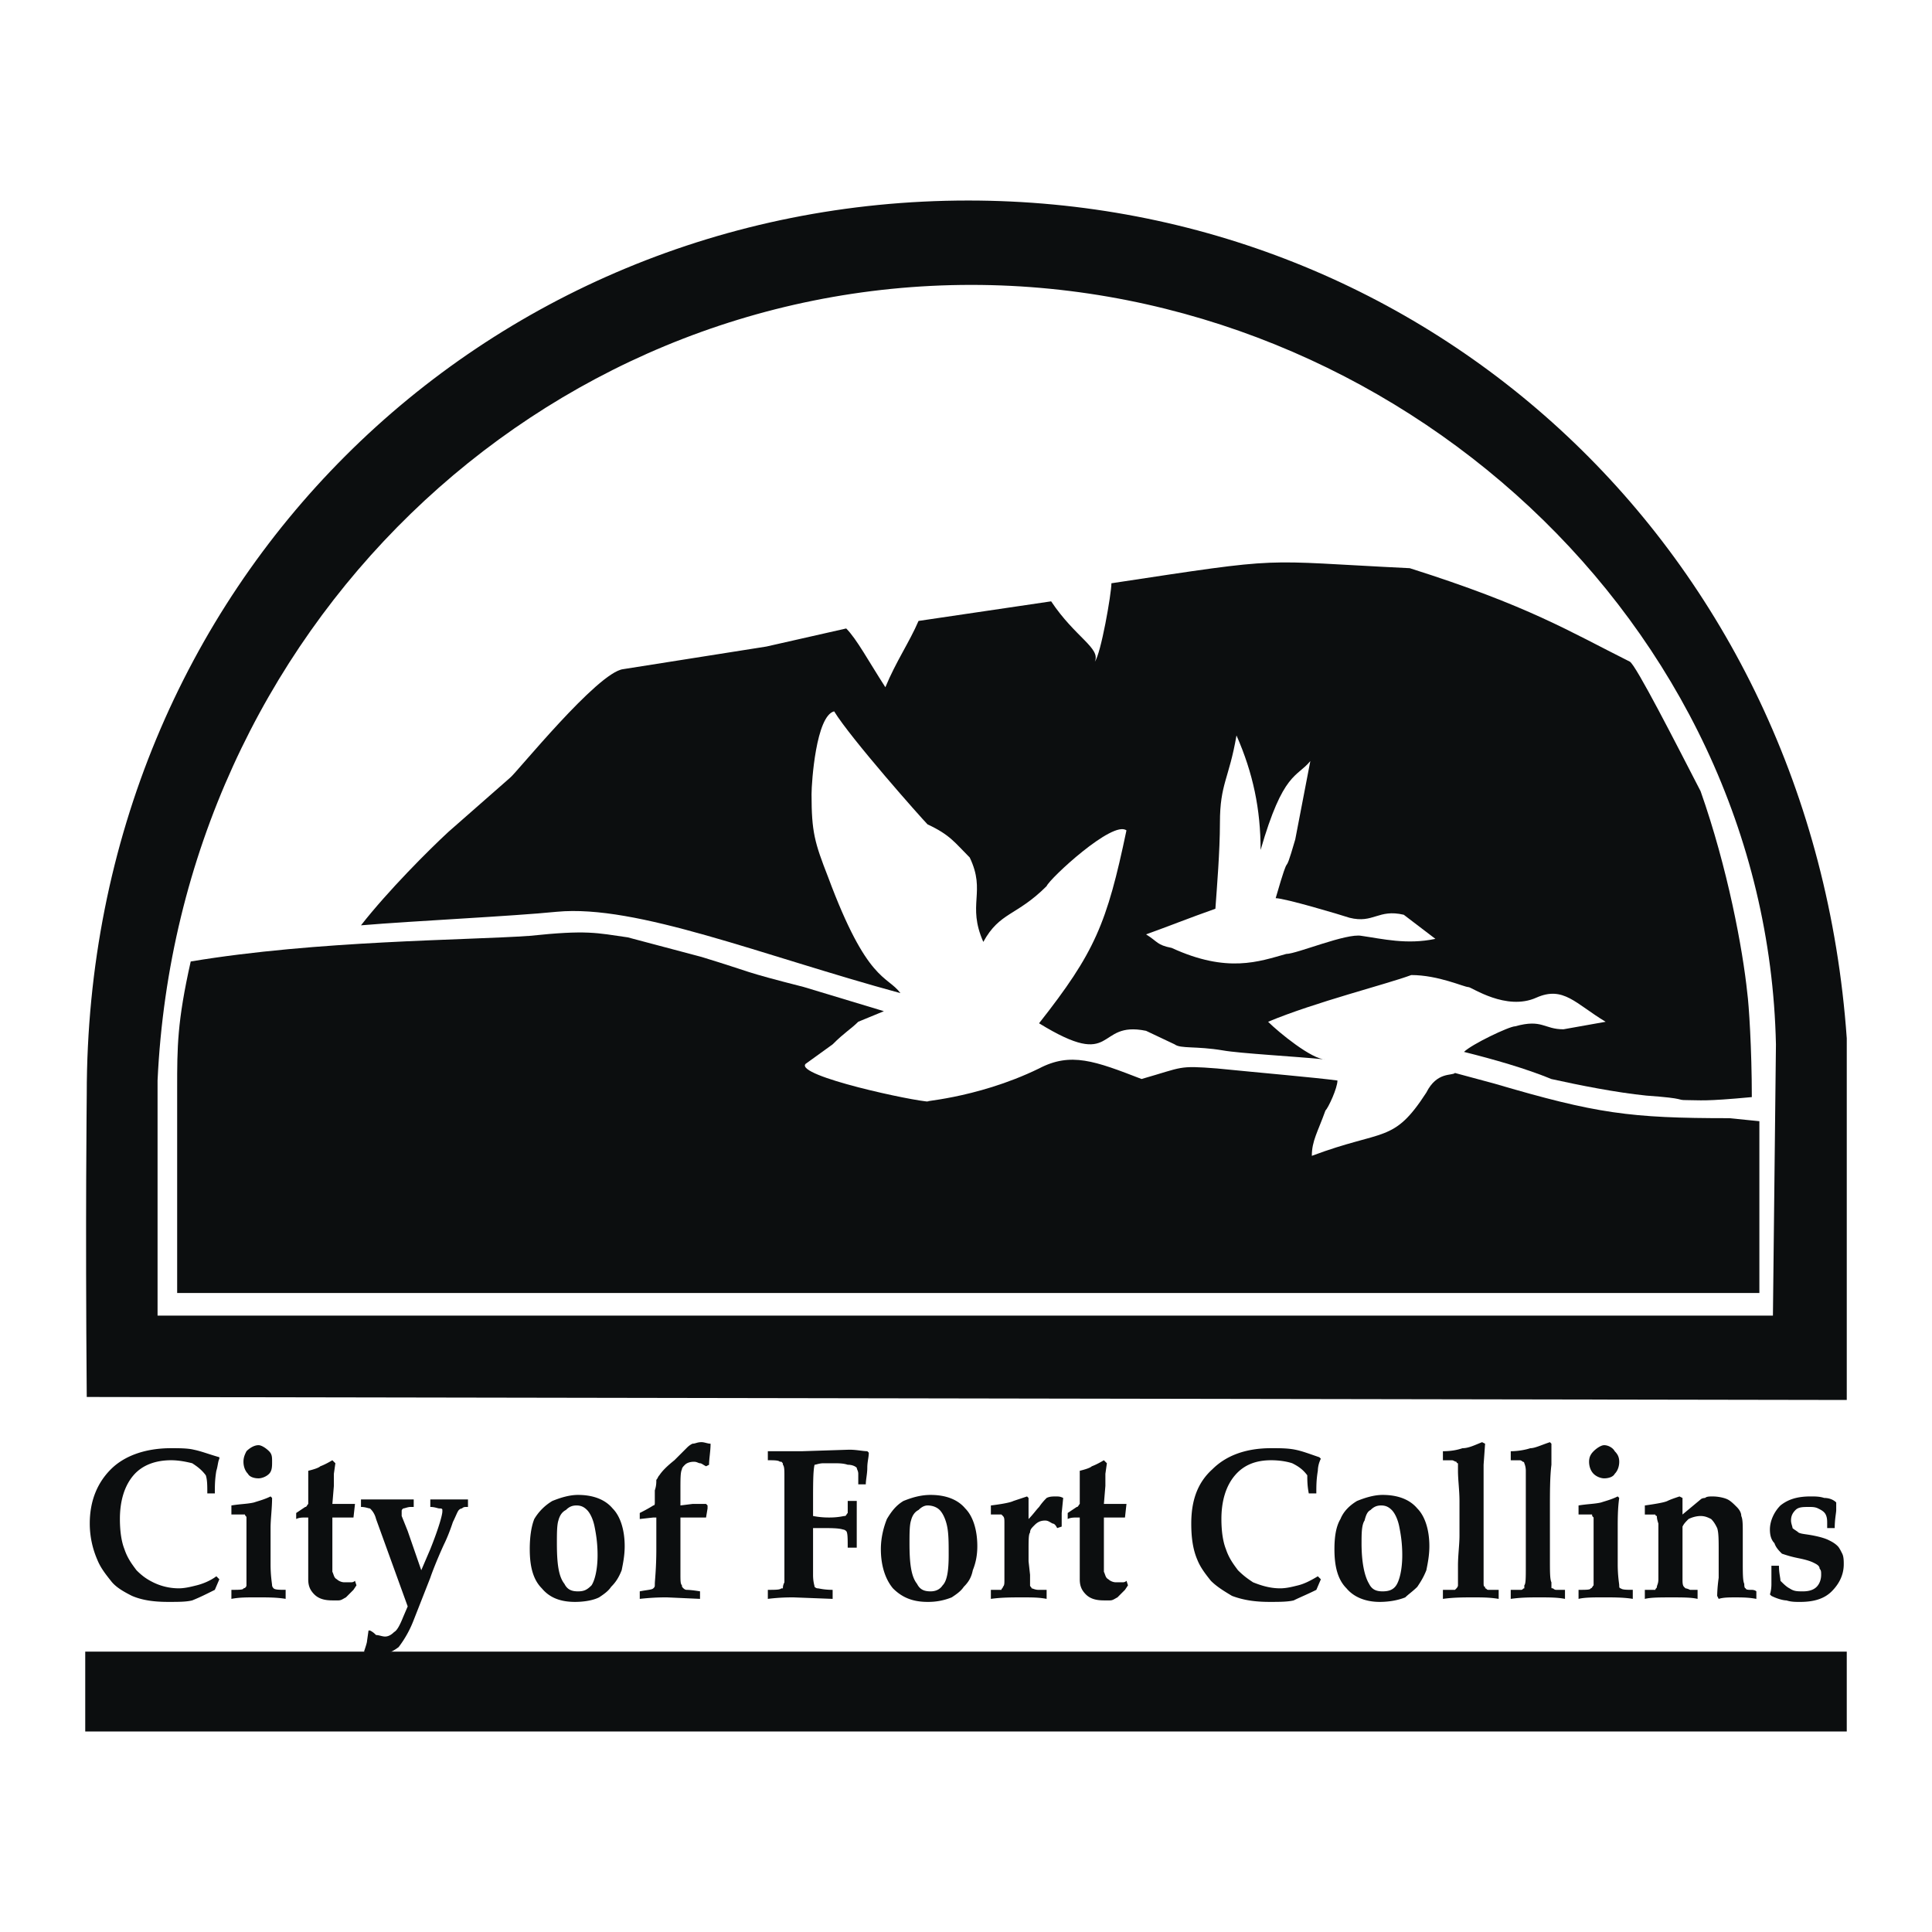 <svg xmlns="http://www.w3.org/2000/svg" width="2500" height="2500" viewBox="0 0 192.756 192.756"><g fill-rule="evenodd" clip-rule="evenodd"><path fill="#fff" d="M0 0h192.756v192.756H0V0z"/><path fill="#fff" d="M12.413 135.918V99.385l13.38-37.886 27.212-25.257 35.781-13.38 42.847 8.87 34.728 26.31 15.336 39.989-.752 38.188-168.532-.301z"/><path d="M184.252 139.676v-36.082c-3.457-48.86-41.795-83.588-87.648-83.588-48.41 0-87.949 38.187-87.949 89.151 0 .752-.15 12.027 0 30.219l175.597.3zm-7.066-35.481l-.301 27.062H15.72v-23.453c2.105-44.953 38.187-79.38 81.184-79.38 42.397 0 79.379 33.826 80.282 75.771z" fill="#0c0e0f"/><path d="M19.93 93.672l16.688-1.654c6.765-7.968 2.405-3.758 9.922-10.523 5.262-4.661 9.321-8.419 14.884-13.38 7.818-.752 15.485-2.707 23.002-4.51l3.458 6.314 4.209-7.968 12.028-1.203c1.504 1.954 4.359 4.059 5.412 6.314l2.104-8.119c6.014-.901 10.977-2.856 16.84-2.856 4.059.301 7.816.752 12.027 1.053 7.816 2.255 14.883 5.713 22.25 9.321l-1.955-3.157c-16.537-19.394-32.773-29.918-63.443-31.421-36.984-1.805-68.255 27.361-77.426 61.789z" fill="#fff"/><path fill="#0c0e0f" d="M8.504 164.783h175.748v7.969H8.504v-7.969zM19.028 95.927c-1.353 6.014-1.353 8.569-1.353 12.629v20.445h157.858v-17.139l-3.008-.301c-9.922 0-13.23-.451-23.453-3.457l-3.908-1.053c-.301.301-1.805-.15-2.857 1.953-3.307 5.113-4.209 3.609-11.426 6.314 0-1.502.602-2.404 1.354-4.51.301-.301 1.203-2.254 1.203-3.006-2.256-.301-7.518-.752-12.027-1.203-3.908-.301-3.309-.15-7.518 1.053-4.66-1.805-7.066-2.707-10.223-1.053-6.465 3.156-12.629 3.307-10.975 3.307-1.353 0-13.38-2.555-12.328-3.758l2.706-1.955c1.203-1.203 1.804-1.504 2.556-2.254l2.556-1.053-7.968-2.406c-6.464-1.652-4.811-1.352-10.223-3.006l-7.367-1.955c-3.157-.451-4.059-.751-9.772-.15-6.465.453-21.198.453-33.827 2.558z"/><path d="M83.223 70.971c-1.804.451-2.255 7.066-2.255 8.269 0 3.758.301 4.811 1.653 8.269 3.909 10.523 5.864 9.771 7.217 11.576-13.832-3.758-26.31-8.87-34.278-8.118-4.51.451-14.132.902-19.544 1.353 2.706-3.458 6.766-7.517 8.72-9.321l6.164-5.412c.602-.451 8.72-10.524 11.275-10.825l14.283-2.255 7.968-1.804c1.052 1.053 2.255 3.308 3.908 5.863 1.053-2.556 2.406-4.51 3.308-6.615l13.231-1.955c2.404 3.608 4.961 4.661 4.359 6.014.602-.751 1.654-6.766 1.654-7.817 17.891-2.707 14.281-2.255 29.766-1.504 11.877 3.759 15.938 6.314 21.951 9.321.602.301 4.66 8.269 7.066 12.929 2.705 7.667 4.209 15.786 4.66 20.146.15 1.053.451 5.562.451 10.373-4.811.451-5.111.301-6.465.301-1.203 0 .15-.15-4.061-.451-3.006-.301-6.764-1.051-9.471-1.652-2.555-1.053-5.713-1.955-8.719-2.707.75-.752 4.51-2.555 5.111-2.555 2.705-.752 2.855.299 4.811.299l4.209-.75c-3.006-1.805-4.209-3.609-6.916-2.406-3.006 1.354-6.465-1.053-6.764-1.053-.451 0-3.008-1.203-5.713-1.203-2.406.902-9.623 2.707-14.283 4.662 1.053 1.051 4.359 3.758 5.713 3.758-3.008-.301-8.57-.602-10.223-.902-2.707-.451-4.211-.15-4.811-.602l-2.857-1.352c-5.111-1.053-2.855 4.059-10.674-.752 5.562-7.067 6.766-9.923 8.719-19.244-1.352-1.053-7.666 4.811-7.967 5.562-3.008 3.007-4.662 2.556-6.314 5.563-1.654-3.758.301-4.961-1.354-8.419-1.503-1.503-1.955-2.255-4.209-3.308-.599-.602-7.665-8.571-9.319-11.276z" fill="#0c0e0f"/><path d="M121.26 90.665c-2.557.902-4.811 1.804-6.916 2.556 1.203.751 1.053 1.052 2.557 1.353 5.562 2.557 8.719 1.353 11.426.601 1.051 0 6.014-2.104 7.516-1.804 2.105.3 4.512.902 7.367.3l-3.156-2.406c-2.557-.601-3.008.902-5.412.301-.902-.301-6.465-1.954-7.367-1.954 1.654-5.713.602-1.203 1.953-5.863l1.504-7.818c-1.354 1.654-2.705 1.053-4.961 8.871 0-4.06-.752-7.668-2.406-11.426-.75 4.36-1.652 4.811-1.652 8.72-.002 2.856-.303 6.465-.453 8.569z" fill="#fff"/><path d="M21.884 157.566l-.451 1.053c-.902.451-1.503.752-2.255 1.053-.602.15-1.353.15-2.405.15-1.354 0-2.556-.15-3.608-.602-.902-.451-1.654-.902-2.105-1.504-.601-.752-1.052-1.354-1.353-2.104a9.09 9.09 0 0 1-.751-3.609c0-2.254.751-4.059 2.104-5.412 1.354-1.354 3.458-2.105 6.014-2.105.751 0 1.653 0 2.255.15.751.15 1.503.451 2.556.752v.15c-.15.301-.15.752-.301 1.203-.15.902-.15 1.504-.15 2.256h-.751c0-.752 0-1.354-.15-1.805-.451-.602-.902-.902-1.353-1.203-.602-.15-1.353-.301-2.104-.301-1.504 0-2.857.451-3.759 1.504s-1.354 2.557-1.354 4.359c0 1.203.151 2.256.452 3.008.3.902.751 1.502 1.203 2.104.601.602 1.052.902 1.654 1.203a5.806 5.806 0 0 0 2.556.602c.601 0 1.203-.15 1.804-.301s1.353-.451 1.954-.902l.298.301zM23.087 159.521v-.902c.751 0 1.202 0 1.202-.15.15 0 .301-.15.301-.301v-3.006-3.76c0-.15-.15-.15-.15-.301h-1.353v-.902c.902-.15 1.653-.15 2.255-.299.451-.15 1.052-.301 1.653-.602l.151.15c0 1.051-.151 2.104-.151 3.006v3.607c0 1.203.151 1.955.151 2.105s.15.301.15.301c.15.15.602.15 1.203.15v.902c-.902-.15-1.804-.15-3.007-.15-.902.002-1.653.002-2.405.152zm2.706-15.335c.301 0 .752.301 1.053.602s.301.602.301 1.053 0 .902-.301 1.203-.752.451-1.053.451c-.451 0-.902-.15-1.052-.451-.301-.301-.451-.752-.451-1.203s.15-.752.301-1.053c.3-.302.751-.602 1.202-.602zM29.551 151.553v-.602l.902-.602c.15 0 .15-.15.301-.301v-1.352-1.955c.602-.15 1.052-.301 1.203-.451 0 0 .451-.15 1.203-.602l.301.301-.15 1.053v1.203l-.15 1.803H35.417l-.151 1.354H33.16v5.412c.15.301.15.602.451.752.15.15.451.301.752.301h.601c.15 0 .3 0 .451-.15l.15.451-.301.451-.751.752c-.301.15-.451.301-.752.301h-.602c-.752 0-1.353-.15-1.804-.602-.451-.451-.602-.902-.602-1.504v-6.164h-.15c-.45 0-.751 0-1.052.151zM36.317 164.783c.15-.451.301-.902.301-1.053l.15-1.053h.15c.301.15.451.301.602.451.3 0 .601.15.901.15.301 0 .602-.15.902-.451.301-.15.602-.752.902-1.502l.451-1.053-3.157-8.721c-.15-.602-.451-.902-.602-1.053-.15 0-.451-.15-.902-.15v-.75H41.277v.75h-.301c-.3 0-.601.15-.751.15-.15.15-.15.15-.15.301v.451l.602 1.504 1.353 3.908.902-2.104c.902-2.256 1.203-3.459 1.203-3.76v-.15c0-.15-.15-.15-.301-.15s-.451-.15-.902-.15v-.75h3.758v.75h-.15c-.15 0-.301 0-.451.15-.15 0-.301.15-.301.15-.15.15-.301.602-.602 1.203-.301.902-.602 1.654-.902 2.256-.751 1.652-1.203 2.855-1.353 3.307l-1.654 4.211a10.833 10.833 0 0 1-1.503 2.705c-.602.451-1.203.752-1.955.752h-.751c-.15-.148-.45-.148-.751-.299zM52.854 154.561c0-1.203.15-2.256.451-3.008a5.157 5.157 0 0 1 1.804-1.803c.752-.301 1.654-.602 2.556-.602 1.503 0 2.706.451 3.458 1.352.751.752 1.202 2.105 1.202 3.76 0 .902-.15 1.654-.301 2.404-.3.752-.601 1.203-1.052 1.654-.3.451-.751.752-1.203 1.053-.602.301-1.503.451-2.405.451-1.503 0-2.556-.451-3.308-1.354-.901-.902-1.202-2.253-1.202-3.907zm2.707-.602c0 1.955.15 3.307.751 4.059.301.602.752.752 1.354.752s.902-.15 1.353-.602c.3-.451.601-1.504.601-3.006 0-1.203-.15-2.105-.301-2.857s-.451-1.354-.751-1.654c-.3-.301-.601-.451-1.052-.451s-.752.15-1.053.451c-.3.15-.601.451-.752 1.053-.15.45-.15 1.353-.15 2.255zM63.829 159.521v-.752c.752-.15 1.203-.15 1.353-.301s.15-.15.15-.451.15-1.504.15-3.457v-3.158h-.301l-1.353.15v-.602c.902-.451 1.353-.752 1.353-.752.15 0 .15-.15.15-.299v-1.203c.15-.451.15-.752.15-1.053.15-.15.15-.301.301-.451.301-.451.752-.902 1.503-1.504l1.203-1.203c.15-.15.301-.301.602-.449.301 0 .451-.152.902-.152.301 0 .602.152.902.152 0 .75-.151 1.502-.151 2.104l-.3.15c-.301-.15-.451-.301-.602-.301-.15 0-.301-.15-.601-.15-.451 0-.752.15-.902.301s-.3.301-.3.451c-.151.301-.151.902-.151 2.105v1.502l1.203-.15h1.353l.15.15v.301l-.15.902h-2.556V156.964c0 .752 0 1.053.151 1.203 0 .15 0 .15.15.301 0 0 .15.15.301.15 0 0 .451 0 1.353.15v.752l-3.307-.15c-.451.001-1.353.001-2.706.151zM85.478 154.41h-.902c0-.902 0-1.504-.15-1.654 0 0-.151-.15-.301-.15-.451-.15-1.203-.15-2.255-.15h-.751v4.66c0 .752.15 1.053.15 1.203 0 0 .15.15.301.15.15 0 .601.15 1.503.15v.902l-3.909-.15c-.451 0-1.353 0-2.556.15v-.902c.751 0 1.203 0 1.353-.15h.15c0-.15 0-.301.15-.602v-1.504-6.164-3.006c0-.451 0-.902-.15-1.053 0-.15 0-.15-.15-.301h-.15c-.15-.15-.602-.15-1.203-.15v-.902h3.458l4.661-.15c.751 0 1.353.15 1.804.15l.15.15c0 .451-.15.902-.15 1.504s-.15 1.203-.15 1.654h-.751v-1.053c0-.301-.151-.451-.151-.602-.15-.15-.451-.301-.902-.301-.451-.15-.902-.15-1.503-.15h-.902c-.451 0-.752.15-.902.15-.15.602-.15 1.955-.15 3.76v1.352a8.11 8.11 0 0 0 1.654.15c.902 0 1.353-.15 1.503-.15.151 0 .151-.15.301-.301v-1.201h.902c-.002 1.202-.002 2.706-.002 4.661zM87.884 154.561c0-1.203.301-2.256.602-3.008.451-.752.902-1.354 1.654-1.803.751-.301 1.653-.602 2.706-.602 1.503 0 2.706.451 3.458 1.352.751.752 1.203 2.105 1.203 3.76 0 .902-.15 1.654-.451 2.404-.151.752-.451 1.203-.902 1.654-.3.451-.751.752-1.203 1.053a6.222 6.222 0 0 1-2.405.451c-1.503 0-2.556-.451-3.458-1.354-.754-.902-1.204-2.253-1.204-3.907zm2.856-.602c0 1.955.15 3.307.751 4.059.301.602.752.752 1.354.752.451 0 .902-.15 1.202-.602.451-.451.602-1.504.602-3.006 0-1.203 0-2.105-.15-2.857s-.451-1.354-.751-1.654c-.301-.301-.751-.451-1.203-.451-.301 0-.602.15-.902.451-.3.15-.601.451-.751 1.053-.152.45-.152 1.353-.152 2.255zM104.422 158.619v.902c-.752-.15-1.504-.15-2.406-.15-1.053 0-2.104 0-3.156.15v-.902h1.053c0-.15.148-.15.148-.301.15-.15.15-.301.15-.752v-.902-2.254-2.406c0-.451 0-.602-.15-.752l-.148-.15H98.86v-.902c1.201-.15 1.953-.299 2.254-.449l1.354-.451.15.15v2.104c.451-.451.752-.902 1.053-1.203.301-.449.602-.75.752-.9.301-.15.602-.15.902-.15s.449 0 .75.15l-.15 1.502v1.354l-.451.15c-.148-.301-.299-.451-.449-.451-.301-.15-.451-.301-.752-.301-.451 0-.752.15-1.053.451s-.451.451-.451.752c-.15.15-.15.752-.15 1.805v1.051l.15 1.354v1.053c0 .151.15.15.15.301.15 0 .301.15.752.15h.751v-.003zM106.525 151.553v-.602l.902-.602c.15 0 .15-.15.301-.301v-1.352-1.955c.602-.15 1.053-.301 1.203-.451 0 0 .451-.15 1.203-.602l.301.301-.15 1.053v1.203l-.15 1.803h2.254l-.15 1.354H110.136v5.412c.15.301.15.602.451.752.15.15.451.301.752.301h.6c.151 0 .301 0 .451-.15l.15.451-.301.451c-.301.301-.602.602-.75.752-.301.15-.451.301-.752.301h-.602c-.752 0-1.354-.15-1.805-.602s-.602-.902-.602-1.504v-6.164h-.15c-.451 0-.752 0-1.053.151zM131.783 157.566l-.451 1.053c-.902.451-1.654.752-2.256 1.053-.6.15-1.502.15-2.404.15-1.354 0-2.557-.15-3.758-.602-.752-.451-1.504-.902-2.105-1.504-.602-.752-1.053-1.354-1.354-2.104-.451-1.053-.602-2.256-.602-3.609 0-2.254.602-4.059 2.105-5.412 1.354-1.354 3.307-2.105 5.863-2.105.902 0 1.654 0 2.404.15.752.15 1.504.451 2.406.752l.15.15a2.84 2.84 0 0 0-.301 1.203c-.15.902-.15 1.504-.15 2.256h-.752c-.15-.752-.15-1.354-.15-1.805-.451-.602-.902-.902-1.502-1.203-.451-.15-1.203-.301-2.105-.301-1.504 0-2.707.451-3.607 1.504-.902 1.053-1.354 2.557-1.354 4.359 0 1.203.15 2.256.451 3.008.301.902.75 1.502 1.201 2.104.602.602 1.053.902 1.504 1.203.752.301 1.654.602 2.707.602.602 0 1.203-.15 1.803-.301.602-.15 1.203-.451 1.955-.902l.302.301zM133.137 154.561c0-1.203.15-2.256.602-3.008.301-.752.902-1.354 1.652-1.803.752-.301 1.654-.602 2.557-.602 1.504 0 2.705.451 3.457 1.352.752.752 1.203 2.105 1.203 3.76 0 .902-.15 1.654-.301 2.404-.301.752-.602 1.203-.902 1.654-.451.451-.9.752-1.201 1.053-.752.301-1.654.451-2.557.451-1.354 0-2.555-.451-3.307-1.354-.902-.902-1.203-2.253-1.203-3.907zm2.705-.602c0 1.955.301 3.307.752 4.059.301.602.752.752 1.354.752s1.053-.15 1.354-.602.602-1.504.602-3.006c0-1.203-.15-2.105-.301-2.857s-.451-1.354-.752-1.654-.602-.451-1.053-.451-.752.15-1.053.451c-.301.15-.451.451-.602 1.053-.301.45-.301 1.353-.301 2.255zM149.523 158.619v.902c-.902-.15-1.654-.15-2.557-.15-.9 0-1.953 0-3.006.15v-.902h1.203l.15-.15s.15-.15.15-.301v-1.953c0-1.053.15-2.105.15-3.008v-3.457c0-1.053-.15-2.105-.15-3.008v-.752c-.15 0-.15-.15-.15-.15-.15 0-.301-.15-.451-.15h-.902v-.902c.902 0 1.504-.15 1.955-.301.602 0 1.201-.301 1.953-.602l.301.152-.15 2.104V157.867c0 .301 0 .451.15.451v.15c.15 0 .15.15.301.15l1.053.001zM156.139 158.619v.902c-.752-.15-1.654-.15-2.557-.15-.9 0-1.803 0-2.855.15v-.902h1.053c.151 0 .15-.15.301-.15v-.301c.15-.15.15-.752.15-1.953v-6.465-3.008c0-.451-.15-.752-.15-.752s0-.15-.15-.15c0 0-.15-.15-.301-.15h-.902v-.902c.752 0 1.504-.15 1.955-.301.449 0 1.051-.301 1.953-.602l.15.152v2.104c-.15 1.203-.15 2.707-.15 4.359V155.613c0 1.201 0 1.953.15 2.254v.451c0 .15 0 .15.15.15 0 0 .15.15.301.15-.001.001.3.001.902.001zM157.492 159.521v-.902c.75 0 1.201 0 1.201-.15.15 0 .15-.15.301-.301v-3.006-3.76c-.15-.15-.15-.15-.15-.301h-1.352v-.902c.902-.15 1.652-.15 2.254-.299.451-.15 1.053-.301 1.654-.602l.15.15c-.15 1.051-.15 2.104-.15 3.006v3.607c0 1.203.15 1.955.15 2.105s0 .301.15.301c.15.15.602.15 1.203.15v.902c-.902-.15-1.955-.15-3.008-.15-.901.002-1.801.002-2.403.152zm2.555-15.335c.451 0 .902.301 1.053.602.301.301.451.602.451 1.053s-.15.902-.451 1.203c-.15.301-.602.451-1.053.451-.301 0-.752-.15-1.053-.451s-.451-.752-.451-1.203.15-.752.451-1.053.752-.602 1.053-.602zM175.232 158.77v.752c-.752-.15-1.504-.15-2.105-.15s-1.203 0-1.654.15l-.15-.301s0-.752.15-1.805v-2.554c0-1.203 0-1.955-.15-2.406-.15-.301-.301-.602-.602-.902-.301-.15-.602-.301-1.051-.301-.451 0-.902.15-1.203.301-.301.301-.451.451-.602.752v5.262c0 .301 0 .602.15.752l.15.15s.15 0 .451.15h.752v.902c-.602-.15-1.504-.15-2.557-.15-1.203 0-2.105 0-2.705.15v-.902h1.051c0-.15.15-.15.15-.301s.15-.301.15-.752v-.902-2.254-2.406c-.15-.451-.15-.602-.15-.752 0 0-.15 0-.15-.15h-1.051v-.902c1.051-.15 1.953-.299 2.254-.449s.752-.301 1.203-.451l.301.15v1.652l1.805-1.502c.15-.15.449-.15.449-.15.152-.15.451-.15.752-.15.602 0 1.203.15 1.504.301s.602.449.902.75.451.602.451.902c.15.301.15.902.15 1.654v2.856c0 1.203 0 1.955.15 2.256 0 .15 0 .451.15.451 0 .15.301.15.602.15.002-.002.303-.002.453.149zM176.734 156.215h.752c0 .75.15 1.201.15 1.502.301.301.602.602.902.752.451.301.752.301 1.354.301s1.053-.15 1.354-.451c.299-.301.451-.752.451-1.203 0-.301 0-.451-.152-.602 0-.299-.299-.451-.6-.6-.301-.152-.752-.301-1.504-.451s-1.203-.301-1.654-.451c-.301-.301-.602-.602-.752-1.053-.301-.301-.451-.752-.451-1.354 0-.902.451-1.805 1.053-2.406.752-.6 1.654-.9 3.008-.9.451 0 .9 0 1.352.15.451 0 .902.15 1.203.451v.75c0 .301-.15.902-.15 1.805h-.752v-.451c0-.301 0-.602-.15-.902s-.449-.451-.75-.602-.602-.15-.902-.15c-.602 0-1.053 0-1.354.301s-.451.602-.451 1.053c0 .301.15.602.15.752.15.15.451.301.602.451.301.15.752.15 1.504.301s1.201.301 1.502.451.602.301.902.602c.15.15.301.451.451.752s.15.75.15 1.051c0 1.053-.451 1.955-1.203 2.707s-1.803 1.053-3.156 1.053c-.451 0-.902 0-1.354-.15-.301 0-.902-.15-1.504-.451l-.15-.15c.15-.451.15-.902.15-1.053v-1.805h-.001z" fill="#0c0e0f"/></g></svg>